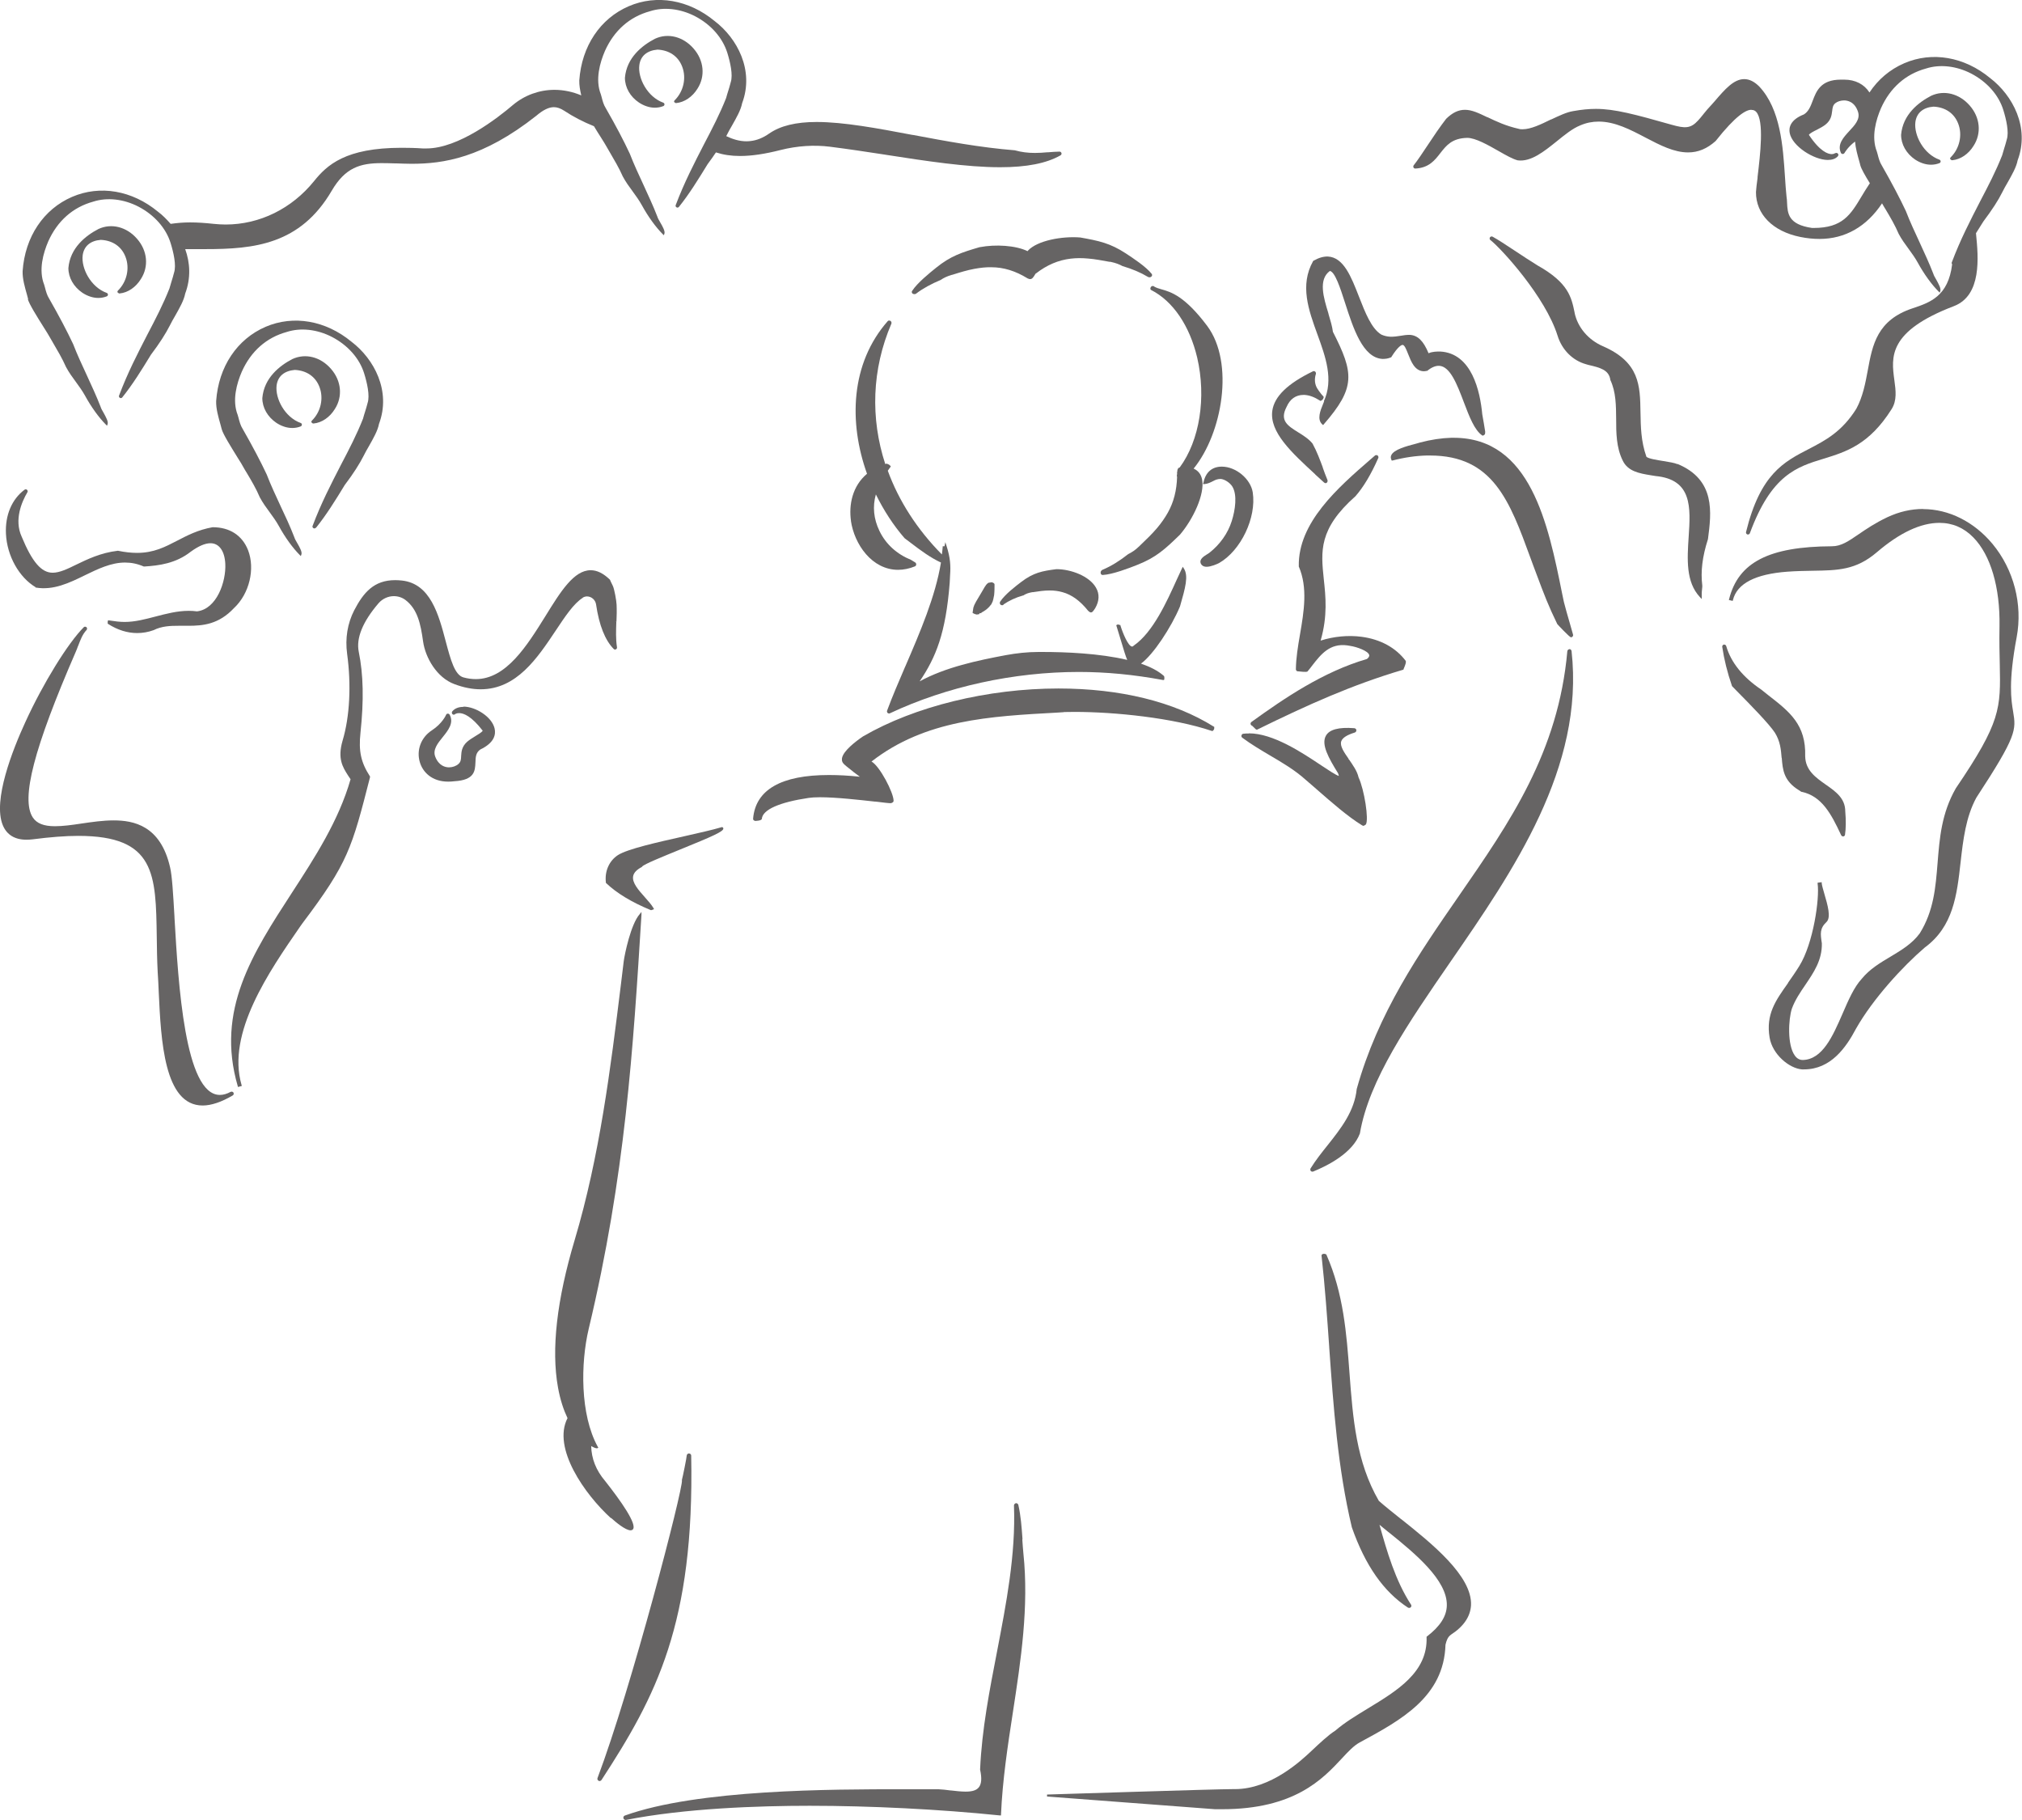 <?xml version="1.0" encoding="UTF-8"?>
<svg id="_レイヤー_1" data-name="レイヤー_1" xmlns="http://www.w3.org/2000/svg" viewBox="0 0 152.85 137.56">
  <defs>
    <style>
      .cls-1 {
        fill: #666464;
      }
    </style>
  </defs>
  <path class="cls-1" d="M118.64,49.07c-.08,0-.15.07-.16.15-.68,7.63-4.33,12.91-8.2,18.5-3.01,4.35-6.12,8.84-7.72,14.59-.17,1.69-1.2,2.99-2.2,4.25-.44.55-.9,1.13-1.28,1.74-.04.06-.04.14,0,.2.03.04.08.06.13.06.02,0,.04,0,.06-.01,1.08-.44,2.98-1.39,3.53-2.88.68-4.03,3.68-8.38,6.85-12.98,4.75-6.88,10.13-14.68,9.15-23.48-.01-.08-.08-.15-.16-.15Z"/>
  <path class="cls-1" d="M105.92,114.83c-.71-.57-1.29-1.03-1.69-1.39-1.71-2.95-1.96-6.22-2.22-9.69-.22-2.94-.45-5.98-1.74-8.91v-.02s-.03-.01-.03-.01c-.05-.03-.17-.06-.22-.03,0,0-.01,0-.02,0-.04.02-.11.05-.1.13.26,2.31.43,4.75.58,6.9v.03c.32,4.48.64,9.11,1.71,13.6,1.01,2.88,2.4,4.87,4.24,6.07.07.04.16.03.21-.02.06-.06.07-.14.02-.21-1.18-1.81-1.82-4.03-2.38-6.03.21.17.43.35.66.54l.13.1c1.84,1.49,4.36,3.54,4.3,5.47-.02.81-.51,1.57-1.5,2.33l-.03.02v.04c.09,2.64-2.21,4.03-4.43,5.38-.92.56-1.78,1.08-2.47,1.68-.54.34-1.19.96-1.82,1.55-.76.71-3.05,2.87-5.76,2.87-.05,0-.09,0-.16,0-1.29,0-13.92.41-14.05.41v.15s12.7.96,12.7.96c.18,0,.35,0,.53,0,5.48,0,7.61-2.29,9.04-3.82.49-.53.92-.99,1.37-1.23,3.12-1.69,6.36-3.44,6.48-7.38.08-.34.17-.58.41-.76.96-.62,1.47-1.37,1.52-2.22.11-2.22-3-4.7-5.27-6.51Z"/>
  <path class="cls-1" d="M48.52,65.52l.02-.02c.14-.18,1.58-.76,2.85-1.28,2.51-1.02,3.29-1.37,3.29-1.59,0-.02,0-.08-.08-.11h-.02s-.02,0-.02,0c-.7.21-1.74.44-2.84.69-2.01.45-4.3.96-5.02,1.43-.65.43-1,1.21-.9,2.06v.03l.02.02c.8.76,1.9,1.43,3.37,2.04h.03s.03,0,.03,0c.04-.01.08-.03.11-.04l.08-.03-.04-.08c-.16-.27-.4-.54-.66-.83-.48-.54-.97-1.09-.88-1.58.05-.27.27-.5.68-.71Z"/>
  <path class="cls-1" d="M46.19,114.73c.34.31,1.09.94,1.48.94.07,0,.12-.02.16-.06.38-.36-.92-2.19-2.08-3.66h0c-.7-.82-1.04-1.71-1.06-2.65.17.1.33.17.42.17.02,0,.04,0,.06-.01l.06-.04-.04-.06c-1.35-2.45-1.3-6.34-.69-8.91,2.77-11.59,3.36-21.17,3.99-31.3v-.22s-.13.16-.13.16c-.68.77-1.14,3.04-1.21,3.56h0c-.07.58-.14,1.15-.21,1.73-.79,6.4-1.61,13.01-3.5,19.35-1.35,4.52-1.78,8.27-1.26,11.14.17.95.43,1.71.72,2.32-1.17,2.26,1.31,5.77,3.28,7.56Z"/>
  <path class="cls-1" d="M52.25,110.02c0-.09-.08-.16-.17-.16h-.02c-.08.01-.15.09-.15.17,0,.13-.3,1.62-.36,1.82v.02s0,.02,0,.02c.1.61-3.81,15.69-6.38,22.5-.03.08,0,.17.08.21.02.01.05.02.08.02,0,0,.01,0,.02,0h0s.09-.03.12-.08c4.13-6.34,7.03-11.81,6.78-24.52ZM45.35,134.54h0s0,0,0,0Z"/>
  <path class="cls-1" d="M77.29,116.36v-.08c-.06-.83-.12-1.7-.31-2.53-.02-.08-.09-.13-.16-.13h-.02c-.08.01-.15.09-.15.17.14,3.73-.59,7.44-1.28,11.04-.56,2.9-1.15,5.89-1.28,8.91h0s0,.02,0,.02c.14.64.11,1.08-.1,1.34-.18.22-.49.32-1,.32-.35,0-.74-.05-1.11-.09h-.04c-.3-.04-.62-.08-.91-.09h-2.64c-5.43,0-15.53,0-21.06,1.99-.08.03-.13.12-.1.21.02.07.09.12.16.12h.03c4.45-.88,10.01-1.07,13.89-1.07,4.57,0,9.81.26,14.38.73h.08s0-.07,0-.07c.11-2.59.51-5.21.9-7.74.6-3.91,1.22-7.96.79-12.02-.03-.34-.06-.69-.08-1.03ZM47.29,137.49h0s0,0,0,0Z"/>
  <path class="cls-1" d="M80.42,53.82c.26,0,.53-.01.82-.01,3.05,0,7.44.45,10.37,1.44h.03c.06,0,.09-.05.1-.08.05-.04.05-.11.05-.19v-.04l-.04-.02c-3.01-1.88-7.07-2.88-11.74-2.88-5.34,0-10.86,1.35-14.77,3.62-.56.38-1.5,1.1-1.59,1.65-.02.15,0,.27.09.38.08.11.34.31.76.64l.02.02c.16.12.33.25.48.36-.85-.09-1.62-.13-2.34-.13-3.61,0-5.54,1.11-5.73,3.29,0,.04,0,.09.04.12.03.03.07.05.11.06h.02s.48-.01.49-.16c.06-.69,1.32-1.25,3.54-1.58.22-.03.49-.05.85-.05,1.23,0,2.99.2,4.16.33h.06c.56.07.97.12,1.12.12.03,0,.11-.02.16-.06.03-.02.07-.06.07-.12,0-.62-1.05-2.63-1.67-2.97,4.06-3.16,8.93-3.42,14.08-3.7l.46-.03Z"/>
  <path class="cls-1" d="M106.1,50.62v-.05s.04-.08.06-.14c.1-.25.13-.37.11-.45v-.02c-.76-1.01-1.92-1.64-3.35-1.83-1-.13-2.09-.03-3.09.29.54-1.87.38-3.34.24-4.64-.22-2.12-.4-3.8,2.4-6.28.6-.69,1.15-1.6,1.72-2.88.03-.07,0-.15-.06-.2-.02-.01-.04-.02-.07-.02-.05,0-.1,0-.13.04l-.36.31c-2.43,2.11-5.45,4.75-5.39,8.04v.03c.69,1.6.39,3.4.09,5.14-.16.92-.3,1.79-.31,2.62,0,.07.04.13.11.16,0,0,.02,0,.03,0,.68.08.72.03.74.01.13-.15.26-.32.38-.48.64-.82,1.31-1.66,2.61-1.49.08.01.15.02.24.04.53.08,1.35.39,1.43.68.04.12-.08.24-.17.31-3.32.97-6.25,2.97-8.73,4.76-.07.05-.09.15-.04.22.02.03.06.06.1.07.02.02.06.06.1.1.14.14.19.19.23.19.01,0,.02,0,.04,0,3.85-1.89,7.19-3.39,11.01-4.52l.05-.02ZM104.04,34.49s0,0,0,0h0s0,0,0,0ZM94.7,54.81h0Z"/>
  <path class="cls-1" d="M108.1,34.43c4.76,0,6.02,3.43,7.6,7.76.15.4.29.8.45,1.21.56,1.5.91,2.42,1.57,3.77,0,.01.92.99,1.03,1,.02,0,.04,0,.06-.01.08-.03.13-.12.1-.2l-.27-.95c-.14-.48-.29-1-.42-1.51l-.13-.62c-1.06-5.26-2.38-11.79-8.2-11.79-.06,0-.13,0-.19,0-.73.02-1.53.14-2.36.36l-.24.07c-.86.22-1.72.47-1.92.87-.06.11-.06.23,0,.36l.02.06h.06c.92-.24,1.79-.36,2.6-.38.08,0,.16,0,.24,0Z"/>
  <path class="cls-1" d="M100.1,30.32c-.02.06-.05.14-.09.23-.19.46-.48,1.15-.05,1.53l.06.05.05-.06c2.42-2.78,2.28-3.87.69-6.99-.05-.4-.19-.87-.34-1.37v-.02c-.37-1.2-.78-2.56.11-3.21.39.07.79,1.3,1.14,2.39.63,1.96,1.35,4.18,2.84,4.26.21,0,.41-.02.64-.12h.02s.01-.03.01-.03c.52-.82.77-.91.85-.91h0c.15,0,.29.38.42.7.22.56.49,1.25,1.14,1.29.09,0,.17,0,.27-.03h.03c.33-.27.63-.39.9-.38.84.04,1.36,1.42,1.87,2.76.41,1.08.8,2.1,1.38,2.5l.05.02h0s.08-.03.1-.05c0,0,.01-.01.01-.01.08-.04.07-.18.07-.21v-.04c-.07-.43-.14-.88-.22-1.3-.16-1.72-.78-4.62-3.18-4.75-.25,0-.59,0-.88.13-.39-.94-.82-1.36-1.43-1.39-.23,0-.47.03-.68.07-.25.04-.51.08-.79.07-.24-.01-.47-.07-.67-.16-.74-.44-1.22-1.66-1.68-2.84-.6-1.54-1.17-3-2.36-3.06-.33-.01-.69.09-1.09.32h-.02s-.01.03-.01.03c-1.02,1.82-.34,3.7.33,5.54.61,1.68,1.24,3.41.48,5.06Z"/>
  <path class="cls-1" d="M94.4,55.44c-.14,0-.28,0-.41.02-.07,0-.12.06-.14.12-.02.07,0,.14.06.18.67.5,1.4.93,2.11,1.35.92.54,1.87,1.1,2.68,1.83.24.2.52.45.82.71l.08.07c1.02.89,2.28,2,3.36,2.66.03.02.08.04.11.04h.02l.13-.08.03-.02c.24-.37-.12-2.64-.55-3.56-.11-.49-.44-.94-.74-1.38l-.06.04h0l.05-.06c-.35-.5-.68-.98-.56-1.33.09-.26.43-.48,1.02-.66.08-.03.13-.1.12-.18,0-.08-.07-.14-.16-.15-1.17-.09-1.88.1-2.14.57-.37.66.2,1.68.92,2.84.04.1.05.17.06.2-.23-.06-.82-.46-1.35-.81-1.44-.96-3.62-2.41-5.45-2.41Z"/>
  <path class="cls-1" d="M86.96,21.84s.03.07.06.08c1.65.84,2.91,2.7,3.48,5.11.7,3.01.19,6.26-1.32,8.3-.04.01-.08.03-.12.07h0s-.05.09-.06.14v.1s-.02.01-.02.01v.03c0,.05,0,.1,0,.15-.02.08-.03.15,0,.22-.03,1.01-.25,1.9-.7,2.7-.23.41-.5.79-.81,1.16-.39.46-.82.87-1.28,1.31l-.05.05c-.33.32-.57.47-.85.61-.66.52-1.31.92-1.93,1.18-.04.01-.07.04-.1.07-.04.04-.06.09-.06.14,0,.06.01.1.04.14.03.03.07.05.11.05h.01c.75-.04,2-.52,2.6-.76,1.43-.56,2.12-1.2,3.25-2.3.98-1.16,1.88-3.04,1.66-4.16-.08-.4-.3-.67-.64-.82,2.17-2.66,3.1-8,1.03-10.78-1.7-2.27-2.75-2.57-3.45-2.77-.22-.06-.41-.12-.56-.21-.01-.01-.03-.02-.04-.03-.06-.03-.13-.01-.18.03-.04.03-.07.1-.07.15Z"/>
  <path class="cls-1" d="M99.42,35.86l.67.61s.06.04.1.05h.01s.06,0,.09-.03c.06-.05.08-.13.06-.2-.13-.31-.25-.64-.36-.95v-.02c-.21-.56-.44-1.19-.77-1.79-.28-.35-.69-.61-1.08-.85-.8-.5-1.43-.89-.88-1.93.25-.58.69-.9,1.27-.9.03,0,.06,0,.08,0,.36.02.73.15,1.17.43l.03.02h.03s.16-.08.18-.16c0,0,0-.02.01-.02.02-.04.06-.11,0-.17-.12-.11-.21-.24-.35-.43h0s-.05-.09-.08-.12c-.21-.31-.26-.73-.13-1.13.02-.06,0-.13-.05-.18-.03-.02-.06-.04-.1-.04-.03,0-.05,0-.08.02-1.9.92-2.9,1.89-3.06,2.96-.24,1.62,1.45,3.17,3.24,4.82Z"/>
  <path class="cls-1" d="M64.32,39.35c.26,1.8,1.6,3.72,3.57,3.72.42,0,.85-.09,1.27-.26.06-.03.1-.08.1-.15,0-.06-.03-.12-.08-.15l-.31-.19c-1.08-.44-1.91-1.19-2.39-2.19-.44-.91-.53-1.85-.27-2.76.59,1.2,1.32,2.33,2.17,3.31l.49.37c.72.55,1.46,1.1,2.26,1.47-.42,2.57-1.57,5.24-2.69,7.84l-.02.04c-.5,1.16-.97,2.26-1.36,3.31-.03.06,0,.14.04.18.03.03.07.04.11.04.02,0,.05,0,.07-.02,4.28-2.01,9.35-3.12,14.27-3.12,2.07,0,4.15.2,6.37.61h.07s.02-.05.02-.05c0,0,.04-.21-.04-.27-.43-.38-1.03-.68-1.72-.92.93-.67,2.29-2.75,2.94-4.3l.02-.06c.38-1.33.66-2.28.27-2.85l-.07-.11-.06.12c-.12.25-.25.53-.39.84-.76,1.68-1.79,3.97-3.23,4.98h-.01c-.07.09-.12.09-.16.09-.29-.06-.68-1-.86-1.58v-.04s-.05-.01-.05-.01c0,0-.02,0-.03-.01-.05-.02-.12-.05-.19,0l-.05.03.02.06c.14.45.26.84.36,1.18.19.63.32,1.08.45,1.38-2.1-.5-4.68-.6-6.41-.6h-.31c-.82,0-1.64.09-2.46.24-2.13.4-4.55.91-6.51,1.98,1.23-1.82,1.97-3.63,2.27-7.44.01-.21.03-.56.03-.6.05-.69.02-1.3-.27-2.2l-.09-.28-.06.31h-.14s0,.07,0,.07c-.01.18-.04.36-.06.55-1.88-1.9-3.26-4.06-4.09-6.33.07-.09.12-.18.2-.28l.03-.04-.03-.04c-.06-.08-.14-.13-.28-.17h-.02s-.02,0-.02,0c-.03,0-.04.02-.07.03-1.13-3.46-1.02-7.16.46-10.61.03-.07,0-.17-.06-.21-.04-.03-.09-.04-.14-.03-.03,0-.06.03-.08.05-2.8,3.19-2.96,7.63-1.56,11.53-1.11.93-1.39,2.35-1.21,3.58Z"/>
  <path class="cls-1" d="M90.96,36.5l-.02.09h.1c.26-.02.47-.13.65-.22.17-.09.33-.17.59-.17.31.03.7.29.88.58.38.63.22,1.76-.05,2.61-.29.92-.89,1.77-1.7,2.4-.04.03-.1.07-.17.11-.24.15-.6.37-.47.69.04.09.15.25.44.25.34,0,.8-.21.94-.28,1.65-.94,2.84-3.43,2.55-5.34-.16-1.02-1.27-1.95-2.34-1.95-.75,0-1.24.44-1.39,1.23Z"/>
  <path class="cls-1" d="M75.84,45.7c.42-.29.92-.53,1.49-.69h.02c.22-.14.4-.2.68-.25h.05c.44-.07.85-.13,1.27-.13.34,0,.65.04.97.13.69.19,1.32.64,1.93,1.4l.09.08s.08.05.12.05h.01c.05,0,.1-.03.13-.06.07-.08.12-.15.19-.26.31-.53.34-1.07.06-1.55-.5-.88-1.9-1.4-2.99-1.4h0c-1.08.14-1.74.26-2.68.98-.39.3-1.21.92-1.57,1.47-.05.07-.04.17.02.23.06.06.17.06.23.02Z"/>
  <path class="cls-1" d="M74.18,46.31c.09-.05.18-.1.31-.19l.14-.11c.09-.07.16-.15.31-.34l.1-.21c.03-.1.06-.2.11-.48.03-.28.03-.56.03-.8,0-.11-.16-.16-.22-.17h-.01s-.22.04-.22.04h-.02s-.02.02-.02.02c-.01,0-.12.1-.12.11l-.02.02s-.05.07-.08.12l-.03.04s-.38.66-.53.9c-.08.13-.18.3-.27.49v.02s-.06.14-.06.16l-.06.39.04.03c.08.05.17.08.27.1h.01s.13-.02.13-.02l.08-.02-.02-.06h.12s.03,0,.03,0Z"/>
  <path class="cls-1" d="M2.67,44.41h.03c1.33.23,2.54-.35,3.72-.93.97-.47,1.97-.96,3.03-.96.48,0,.93.09,1.42.3h.02s.02,0,.02,0c1.11-.07,2.38-.23,3.51-1.12.58-.42,1.08-.64,1.49-.64.65,0,1.07.58,1.12,1.55.07,1.36-.65,3.43-2.14,3.6-.21-.03-.43-.04-.63-.04-.86,0-1.69.22-2.5.43-.76.2-1.55.41-2.34.41-.38,0-.74-.05-1.2-.12h-.04s-.03.03-.03.03t-.01.12s0,.04,0,.05v.04s.03.03.03.03c.72.46,1.46.69,2.2.69.41,0,.83-.07,1.24-.22.62-.31,1.28-.33,1.86-.33h.75c1.12,0,2.31-.1,3.47-1.34,1.16-1.08,1.61-2.96,1.06-4.38-.44-1.11-1.38-1.73-2.68-1.73h0c-1.11.2-1.91.62-2.68,1.02-.91.47-1.76.92-3.03.92-.44,0-.9-.05-1.44-.16h-.01s-.01,0-.01,0c-1.29.15-2.31.65-3.14,1.05-.67.33-1.26.61-1.78.61h0c-.85,0-1.55-.81-2.34-2.72-.59-1.28.01-2.65.43-3.36.04-.06.02-.14-.03-.19-.05-.04-.13-.05-.19,0-.96.72-1.47,1.93-1.4,3.33.08,1.67.99,3.29,2.25,4.04Z"/>
  <path class="cls-1" d="M17.45,82.52c-.29.16-.57.24-.83.24-2.65,0-3.14-8.39-3.43-13.4v-.05c-.1-1.74-.18-3.11-.33-3.74-.72-3.19-2.78-3.56-4.27-3.56-.81,0-1.63.12-2.45.24-.72.11-1.4.2-1.99.2-.84,0-1.37-.21-1.67-.66-.92-1.4.09-5.26,3.25-12.53.06-.13.11-.27.16-.41l.02-.04c.17-.44.32-.86.63-1.19.06-.06.05-.16,0-.21-.05-.05-.16-.06-.21,0-1.2,1.21-3.06,4.21-4.41,7.16-.97,2.11-2.48,5.93-1.71,7.8.3.73.91,1.1,1.79,1.1.15,0,.31-.01.48-.03,1.31-.17,2.47-.26,3.44-.26,5.83,0,5.86,2.88,5.93,7.66.01.79.02,1.69.07,2.64.03.46.06.98.08,1.54.17,3.6.4,8.54,3.32,8.54.65,0,1.42-.26,2.27-.76.07-.04.1-.13.06-.21-.04-.07-.13-.1-.21-.06Z"/>
  <path class="cls-1" d="M44.04,45.18c.1-.06.21-.1.33-.1.34,0,.64.26.69.61.23,1.57.68,2.7,1.33,3.36.04.05.12.06.17.03.06-.03.09-.09.08-.16-.1-.63-.07-1.28-.05-1.91h-.07s.08-.02.08-.02c.02-.42.03-.86.01-1.29-.01-.29-.17-1.2-.29-1.43-.05-.1-.1-.2-.15-.31l-.06-.14-.02-.02c-.49-.47-.96-.7-1.44-.7-1.27,0-2.27,1.61-3.42,3.47-1.39,2.23-2.96,4.76-5.26,4.76-.3,0-.62-.04-.94-.13-.66-.18-.97-1.35-1.33-2.7-.54-2.05-1.16-4.38-3.31-4.62-.18-.02-.36-.03-.52-.03-1.59,0-2.39.92-3.1,2.29-.5.98-.69,2.11-.53,3.28.32,2.35.2,4.74-.34,6.55-.4,1.36,0,2,.4,2.63.07.11.14.22.2.3-.9,3.14-2.7,5.91-4.44,8.59-2.96,4.56-5.76,8.86-4.09,14.6l.02.07.29-.08-.02-.07c-1.14-3.92,2.08-8.58,4.43-11.98l.17-.24c3.46-4.58,3.74-5.69,5.11-11.04v-.03s0-.03,0-.03c-.69-1.07-.87-1.91-.72-3.31.26-2.45.22-4.39-.13-6.11-.21-1.03.29-2.27,1.5-3.68.29-.33.71-.53,1.15-.53.32,0,.63.1.88.29.92.7,1.15,1.83,1.33,3.12.17,1.24,1.04,2.75,2.37,3.24.69.26,1.36.39,1.98.39,2.73,0,4.29-2.36,5.68-4.44.7-1.05,1.35-2.04,2.05-2.48Z"/>
  <path class="cls-1" d="M145.38,38.47c-.92,0-1.82.21-2.7.62-.93.44-1.62.91-2.19,1.3-.76.52-1.31.9-2.01.9-4.75.02-7.07,1.21-7.77,3.99l-.02.07.29.07.02-.07c.31-1.25,1.7-1.96,4.12-2.14.7-.05,1.34-.06,1.91-.07,1.89-.03,3.26-.04,4.85-1.4,1.73-1.48,3.32-2.22,4.73-2.22.98,0,1.85.37,2.56,1.1,1.31,1.33,2.03,3.78,1.98,6.71-.02,1.17,0,2.11.02,2.87.07,3.35.09,4.36-3.32,9.38-1.09,1.9-1.23,3.79-1.38,5.63-.15,1.87-.29,3.64-1.35,5.34-.58.79-1.41,1.28-2.21,1.76-.77.46-1.57.93-2.18,1.68-.58.63-1,1.6-1.45,2.64-.74,1.7-1.51,3.45-3,3.49-.24,0-.44-.11-.6-.33-.59-.81-.48-2.76-.23-3.54.24-.66.64-1.25,1.03-1.82.62-.92,1.27-1.86,1.24-3.13-.11-.73-.17-1.12.36-1.62.34-.34.09-1.24-.17-2.12-.09-.32-.18-.61-.2-.8v-.08s-.31.04-.31.04v.07c.16,1.12-.32,4.51-1.38,6.22-.29.47-.58.88-.86,1.28v.02c-.94,1.32-1.68,2.36-1.39,4.11.21,1.28,1.49,2.34,2.45,2.41h.15c2.03,0,3.18-1.65,3.94-3.09,1.28-2.25,3.53-4.7,5.19-6.12,2.16-1.59,2.43-3.96,2.71-6.46.19-1.67.39-3.4,1.19-4.87,3.07-4.69,3.01-5.11,2.78-6.5-.15-.89-.37-2.25.27-5.64.46-2.47-.22-5.1-1.83-7.04-1.39-1.67-3.3-2.63-5.25-2.63Z"/>
  <path class="cls-1" d="M126.8,35.08c-.24-.1-.63-.16-1.05-.23-.49-.08-1.1-.17-1.29-.32-.42-1.18-.43-2.29-.45-3.36-.03-2.03-.06-3.79-2.84-5-1.11-.48-1.91-1.43-2.14-2.52v-.02c-.24-1.16-.46-2.25-2.79-3.56-.62-.38-1.14-.73-1.61-1.04l-.2-.13c-.65-.43-1.15-.76-1.6-1.01-.07-.04-.16-.01-.2.05-.04.07-.03.16.03.2.87.69,4.16,4.3,5.08,7.23.33,1.07,1.14,1.88,2.15,2.16.08.02.14.04.17.05.9.21,1.55.37,1.67,1.12v.02c.43.91.43,1.94.44,2.95,0,1.06.01,2.15.49,3.13.39.83,1.26.98,2.11,1.12l.37.06c2.79.26,2.66,2.37,2.51,4.61-.11,1.67-.22,3.4.85,4.54l.14.15v-.2c-.01-.24.01-.48.04-.72v-.11c-.13-1.05,0-2.16.43-3.5h0c.26-2,.59-4.48-2.3-5.68Z"/>
  <path class="cls-1" d="M134.69,57.29c.07.89.14,1.73,1.3,2.44h0s.08.06.18.12h.03c1.5.33,2.21,1.62,2.98,3.28.03.05.08.09.14.09h.03s0,0,0,0c.06-.01.11-.06.12-.12.07-.46.08-1.08.02-1.77,0-.99-.72-1.5-1.48-2.03-.75-.53-1.53-1.07-1.55-2.14.07-2.39-1.18-3.36-2.76-4.59l-.55-.44c-1.41-.95-2.3-2.06-2.66-3.3-.02-.06-.08-.11-.15-.11h-.03c-.08.02-.13.1-.12.17.14.95.38,1.92.74,2.97l.39.4c.97.98,2.42,2.46,2.85,3.12.41.66.46,1.29.51,1.9Z"/>
  <path class="cls-1" d="M35.02,53.43c-.36,0-.65.12-.83.34-.05.06-.04.15.01.21.06.05.14.06.2,0,0,0,.1-.08.31-.08.34,0,.93.23,1.78,1.33-.06.11-.35.29-.57.42-.21.13-.44.27-.61.42-.41.37-.43.76-.45,1.07-.01.25-.02.44-.2.6-.17.16-.45.26-.72.26s-.77-.11-1.04-.81c-.2-.53.19-1.01.57-1.48.4-.5.86-1.06.52-1.69-.03-.05-.08-.08-.14-.08-.06,0-.11.04-.13.09-.01.03-.29.66-1.07,1.17-.82.53-1.19,1.5-.91,2.42.21.71.88,1.46,2.14,1.46.15,0,.31-.01.47-.03,1.54-.09,1.56-.79,1.59-1.42.01-.4.03-.75.37-.98,1.07-.51,1.18-1.14,1.08-1.58-.2-.9-1.46-1.66-2.35-1.66Z"/>
  <path class="cls-1" d="M132.43,8.31c.13,0,.24.05.33.15h0c.61.68.3,3.24.1,4.92v.07c-.06.42-.1.78-.12,1.07-.01,1.67,1.27,2.97,3.35,3.39.49.1.98.15,1.45.15,1.94,0,3.56-.93,4.73-2.69.01.02.03.06.04.07.07.12.14.25.22.37.36.6.73,1.23,1,1.87.22.41.48.77.74,1.12.24.33.49.67.7,1.05.47.86,1.05,1.66,1.58,2.19l.08.08.04-.11c.08-.19-.12-.54-.3-.87-.1-.17-.19-.33-.22-.44-.32-.83-.69-1.61-1.04-2.38-.35-.76-.72-1.54-1.04-2.37-.45-.96-1.06-2.12-1.82-3.45-.15-.23-.24-.55-.31-.83-.02-.07-.04-.14-.06-.21-.44-1.11-.07-2.4.31-3.28.69-1.54,1.86-2.58,3.4-3,1.05-.34,2.3-.2,3.42.38,1.19.62,2.08,1.62,2.43,2.76.22.71.44,1.67.26,2.22-.06.25-.13.46-.19.66-.06.19-.11.36-.16.54-.47,1.19-1.05,2.31-1.67,3.49-.73,1.42-1.49,2.88-2.14,4.61-.02.05,0,.1.03.14-.3,2.41-1.66,2.88-2.98,3.32-2.69.89-3.04,2.74-3.4,4.7-.18.97-.37,1.98-.86,2.89-1.1,1.76-2.37,2.41-3.6,3.05-1.88.97-3.66,1.88-4.74,6.27-.02.08.02.16.11.19.01,0,.03,0,.04,0,.06,0,.12-.04.14-.1,1.63-4.42,3.55-5.01,5.58-5.63,1.69-.52,3.44-1.06,5.13-3.74.42-.66.32-1.41.21-2.21-.23-1.72-.5-3.67,4.5-5.58,2.12-.81,1.85-3.7,1.68-5.42,0-.03,0-.06-.01-.09.19-.3.37-.59.56-.89.66-.88,1.13-1.6,1.43-2.21.11-.23.25-.47.4-.73.32-.57.66-1.15.76-1.68.93-2.48-.37-4.91-2.08-6.22-1.95-1.61-4.38-2.03-6.49-1.12-1.09.47-1.98,1.23-2.63,2.21-.4-.62-1.07-.97-1.9-.97-.07,0-.15,0-.27,0-1.52,0-1.85.88-2.12,1.59-.16.43-.32.83-.67,1.04-1.02.4-1.15.99-1.07,1.4.19,1.01,1.84,2.04,2.88,2.04.33,0,.59-.09.76-.28.05-.06.06-.15,0-.2-.05-.06-.13-.07-.2-.03h-.01s-.11.07-.25.07c-.28,0-.89-.19-1.73-1.46.07-.11.37-.27.6-.38.23-.12.46-.24.64-.38.44-.34.48-.73.52-1.04.03-.24.05-.44.24-.59.16-.13.41-.21.66-.21s.81.09,1.06.88c.17.55-.26,1-.67,1.44-.43.47-.92.99-.63,1.64.02.05.08.09.14.09s.11-.04.14-.09c.03-.05.27-.46.79-.85.04.49.18,1,.31,1.46.03.12.07.23.09.34.07.26.37.79.72,1.35-.03.04-.05.08-.08.12-.2.3-.39.61-.55.88-.83,1.38-1.43,2.38-3.62,2.38h-.12c-1.81-.26-1.85-1.1-1.89-1.91,0-.16-.02-.32-.04-.46-.05-.45-.08-.94-.12-1.53-.15-2.26-.33-5.07-1.94-6.79-.38-.38-.75-.56-1.14-.56-.79,0-1.46.77-2.23,1.67l-.24.27c-.21.22-.4.44-.6.69l-.03.04c-.13.16-.25.31-.38.45-.57.63-1,.61-2,.33-2.79-.79-4.31-1.2-5.73-1.2-.53,0-1.06.05-1.73.17-.49.08-1.05.35-1.65.63h-.02c-.75.37-1.52.74-2.14.74-.1,0-.19,0-.28-.03-.99-.22-1.72-.57-2.37-.88h-.02c-.65-.31-1.16-.56-1.69-.56-.49,0-.94.21-1.42.68-.45.58-.94,1.3-1.4,2-.37.56-.75,1.13-1.05,1.51-.04.04-.04.11-.02.17.03.05.08.08.14.08h0c1.02-.05,1.47-.62,1.9-1.18.45-.57.87-1.11,2.02-1.14.62,0,1.56.53,2.4,1.01.56.32,1.04.59,1.42.69,1.01.13,2-.68,2.95-1.44.58-.47,1.19-.97,1.77-1.2.46-.2.92-.29,1.4-.29,1.23,0,2.4.61,3.54,1.21,1.11.58,2.15,1.12,3.22,1.12.76,0,1.43-.28,2.08-.86,1.54-1.95,2.31-2.36,2.69-2.36Z"/>
  <path class="cls-1" d="M50.98,7.71c.03.05.08.09.14.08.62-.06,1.22-.47,1.6-1.08.61-.94.5-2.14-.29-3.04-.78-.9-1.93-1.2-2.92-.74-.96.5-2.14,1.42-2.27,2.95,0,.73.4,1.43,1.06,1.87.38.25.8.39,1.2.39.22,0,.44-.04.64-.12.05-.02.09-.07.09-.13,0-.06-.04-.11-.09-.13-1.2-.43-1.94-1.86-1.81-2.84.09-.69.58-1.1,1.37-1.17.89.04,1.57.5,1.87,1.29.33.86.1,1.88-.57,2.54-.04.04-.06.11-.03.16Z"/>
  <path class="cls-1" d="M147.45,12.03c.03.06.08.09.14.08.62-.06,1.22-.47,1.6-1.09.61-.94.5-2.14-.29-3.04-.78-.9-1.93-1.2-2.92-.74-.96.5-2.14,1.42-2.27,2.95,0,.73.4,1.42,1.06,1.87.38.25.8.39,1.2.39.22,0,.44-.04.64-.12.05-.02.09-.07.09-.13,0-.06-.04-.11-.09-.13-1.2-.43-1.94-1.85-1.82-2.84.09-.69.58-1.11,1.37-1.17.89.04,1.57.5,1.87,1.29.33.86.1,1.88-.57,2.54-.04.04-.06.11-.03.16Z"/>
  <path class="cls-1" d="M2.1,22.6c.1.38.71,1.35,1.2,2.13.21.33.39.62.47.77.07.12.15.25.22.38.35.6.72,1.22,1,1.86.22.41.48.77.74,1.12.24.33.49.67.7,1.05.47.86,1.05,1.66,1.58,2.19l.08.08.04-.11c.08-.19-.12-.54-.3-.87-.1-.17-.19-.33-.22-.44-.32-.83-.69-1.61-1.04-2.38-.35-.76-.72-1.54-1.04-2.37-.45-.96-1.06-2.12-1.82-3.45-.15-.23-.24-.55-.31-.83-.02-.07-.04-.14-.06-.21-.44-1.11-.07-2.4.31-3.28.69-1.54,1.86-2.58,3.4-3,1.05-.34,2.3-.2,3.42.38,1.19.62,2.08,1.62,2.43,2.76.22.71.44,1.67.26,2.22-.06.25-.13.46-.19.66-.06.19-.11.36-.16.54-.47,1.19-1.05,2.31-1.67,3.49-.73,1.42-1.49,2.88-2.14,4.61-.03.06,0,.13.06.17.06.04.14.02.18-.03.78-.97,1.47-2.08,2.17-3.23.66-.87,1.12-1.6,1.43-2.21.11-.23.25-.47.4-.73.32-.57.66-1.15.76-1.68.44-1.17.37-2.33,0-3.36.18,0,.37,0,.57,0h.96c3.67,0,7.17-.34,9.55-4.42,1.02-1.74,2.15-2.08,3.77-2.08.33,0,.69.01,1.01.02h.1c.37.01.75.03,1.15.03,2.39,0,5.38-.43,9.43-3.63.5-.43.94-.65,1.33-.65.25,0,.5.09.78.27.66.44,1.45.85,2.25,1.17.16.27.33.54.49.79.21.33.39.62.47.77.07.12.15.25.22.38.35.6.72,1.22,1,1.86.22.41.48.77.74,1.12.24.33.49.67.7,1.05.47.86,1.05,1.66,1.58,2.19l.08.08.04-.1c.08-.19-.12-.54-.31-.87-.1-.17-.19-.33-.22-.44-.32-.83-.69-1.61-1.04-2.38-.35-.76-.72-1.54-1.04-2.37-.45-.97-1.06-2.13-1.82-3.45-.15-.23-.24-.54-.31-.83-.02-.07-.04-.14-.06-.21-.44-1.11-.07-2.4.31-3.28.69-1.54,1.86-2.58,3.4-3,1.05-.34,2.3-.2,3.42.38,1.19.62,2.07,1.62,2.43,2.76.22.71.44,1.67.26,2.22-.06.25-.13.46-.19.66-.06.18-.11.36-.16.54-.47,1.19-1.05,2.31-1.67,3.49-.73,1.42-1.49,2.88-2.14,4.6-.03.07,0,.13.06.17.06.04.14.02.18-.03.78-.97,1.44-2.04,2.17-3.23.24-.32.44-.61.63-.89.56.18,1.15.27,1.82.27.88,0,1.88-.15,3.06-.45,1.26-.32,2.55-.4,3.74-.25,1.36.17,2.79.39,4.17.6l.12.02c2.96.46,6.03.93,8.57.93,2,0,3.5-.29,4.57-.9.06-.04.09-.11.07-.17-.02-.07-.08-.11-.15-.11h0c-.29,0-.56.03-.85.05h-.07c-.32.03-.63.05-.94.05-.54,0-1.01-.06-1.52-.2-2.62-.21-5.2-.69-7.69-1.16h-.03c-2.69-.51-5.22-.98-7.26-.98-1.57,0-2.74.29-3.58.87-.47.33-.94.52-1.42.57-.1.01-.19.02-.3.02-.55,0-1.07-.17-1.53-.39.01-.02.03-.05.04-.08.11-.23.25-.47.4-.73.32-.57.66-1.15.76-1.68.93-2.48-.37-4.91-2.08-6.21-1.95-1.61-4.38-2.03-6.49-1.12-2.16.93-3.56,3.02-3.74,5.61-.01.36.06.75.15,1.13-.64-.27-1.33-.42-2.03-.42-1.15,0-2.26.41-3.13,1.14-1.16.99-4.12,3.29-6.54,3.29-.1,0-.19,0-.28,0-.56-.04-1.1-.05-1.6-.05-4.24,0-5.64,1.3-6.62,2.52-1.68,2.08-4.11,3.28-6.68,3.28-.3,0-.6-.02-.91-.05-.63-.07-1.23-.11-1.78-.11-.49,0-.98.04-1.47.11-.3-.34-.61-.66-.96-.92-1.95-1.61-4.38-2.03-6.49-1.12-2.16.93-3.56,3.02-3.74,5.61-.02.58.17,1.22.33,1.79.03.12.06.23.09.34Z"/>
  <path class="cls-1" d="M8.91,22.1c.03.06.09.09.14.08.62-.06,1.22-.47,1.6-1.09.61-.94.5-2.14-.29-3.04-.78-.9-1.93-1.2-2.92-.74-.96.5-2.14,1.42-2.27,2.95,0,.73.4,1.42,1.06,1.87.38.25.8.39,1.2.39.22,0,.44-.04.64-.12.05-.02.09-.07.09-.13,0-.06-.04-.11-.09-.13-1.2-.43-1.94-1.85-1.82-2.84.09-.69.58-1.11,1.37-1.17.89.04,1.57.5,1.87,1.29.33.86.1,1.88-.57,2.54-.04.04-.06.11-.03.16Z"/>
  <path class="cls-1" d="M23.89,39.89c.78-.97,1.47-2.08,2.17-3.23.66-.87,1.12-1.6,1.43-2.21.11-.23.25-.47.4-.73.32-.57.66-1.15.76-1.68.93-2.48-.37-4.91-2.08-6.21-1.95-1.61-4.38-2.03-6.49-1.13-2.16.93-3.56,3.02-3.74,5.61-.02.58.17,1.22.33,1.79.03.12.06.23.09.34.1.38.71,1.35,1.19,2.13.21.33.39.62.47.78.07.12.14.25.22.37.36.6.73,1.23,1,1.87.22.41.48.77.74,1.12.24.33.49.67.7,1.05.47.86,1.05,1.66,1.58,2.19l.08.08.04-.11c.08-.19-.12-.54-.31-.87-.1-.17-.19-.33-.22-.44-.32-.83-.69-1.62-1.05-2.38-.35-.76-.72-1.54-1.04-2.37-.45-.96-1.06-2.12-1.82-3.45-.15-.23-.24-.55-.31-.83-.02-.07-.04-.14-.06-.21-.44-1.11-.07-2.4.31-3.28.69-1.54,1.86-2.58,3.4-3,1.05-.34,2.3-.2,3.42.38,1.19.62,2.08,1.62,2.43,2.76.22.71.44,1.67.26,2.22-.06.25-.13.46-.19.66-.06.18-.11.36-.16.54-.47,1.19-1.05,2.31-1.67,3.49-.73,1.42-1.49,2.88-2.14,4.61-.03.06,0,.13.06.17.06.04.14.02.18-.03Z"/>
  <path class="cls-1" d="M23.57,31.93c.03.06.08.09.14.08.62-.06,1.22-.47,1.6-1.09.61-.94.5-2.14-.29-3.04-.78-.9-1.92-1.2-2.92-.74-.96.5-2.14,1.42-2.27,2.95,0,.73.4,1.42,1.06,1.87.38.25.8.39,1.2.39.22,0,.44-.04.64-.12.05-.02.09-.07.09-.13,0-.06-.03-.11-.09-.13-1.2-.43-1.94-1.85-1.82-2.84.09-.69.58-1.1,1.37-1.17.89.04,1.57.5,1.87,1.29.33.86.1,1.88-.57,2.54-.04.04-.06.11-.03.16Z"/>
  <path class="cls-1" d="M77.69,18.99c-.91-.45-2.45-.53-3.61-.31h-.02c-1.37.4-2.2.67-3.3,1.56-.46.37-1.43,1.15-1.81,1.75-.03.04-.03.08-.02.12.01.04.04.08.09.1.03.01.06.02.09.02.02,0,.03,0,.05,0,.04,0,.08-.02.11-.05.5-.38,1.12-.72,1.84-1.02.22-.15.45-.27.86-.39h.02c.57-.18,1.12-.35,1.67-.45.44-.08.85-.13,1.28-.12.93,0,1.82.28,2.72.83l.03.02h.01s.08.03.08.03c.04.02.09.02.14.01h.01c.05-.02.1-.04.13-.08.06-.07.13-.16.2-.29,0,0,0-.02.01-.03h.01s.01,0,.01,0l.02-.02c.84-.65,1.7-1.01,2.63-1.12.42-.05.84-.05,1.29-.01.54.04,1.08.15,1.65.25h.07c.41.09.66.19.9.32.74.22,1.38.49,1.91.81.03.02.07.03.11.04,0,0,.02,0,.02,0,.04,0,.08-.01.12-.03.04-.03.07-.07.08-.11,0-.04,0-.09-.03-.12-.43-.55-1.46-1.22-1.96-1.55-1.18-.77-2.03-.95-3.44-1.2-1.38-.11-3.25.23-3.96,1,0,.01-.01.02-.02.03Z"/>
</svg>